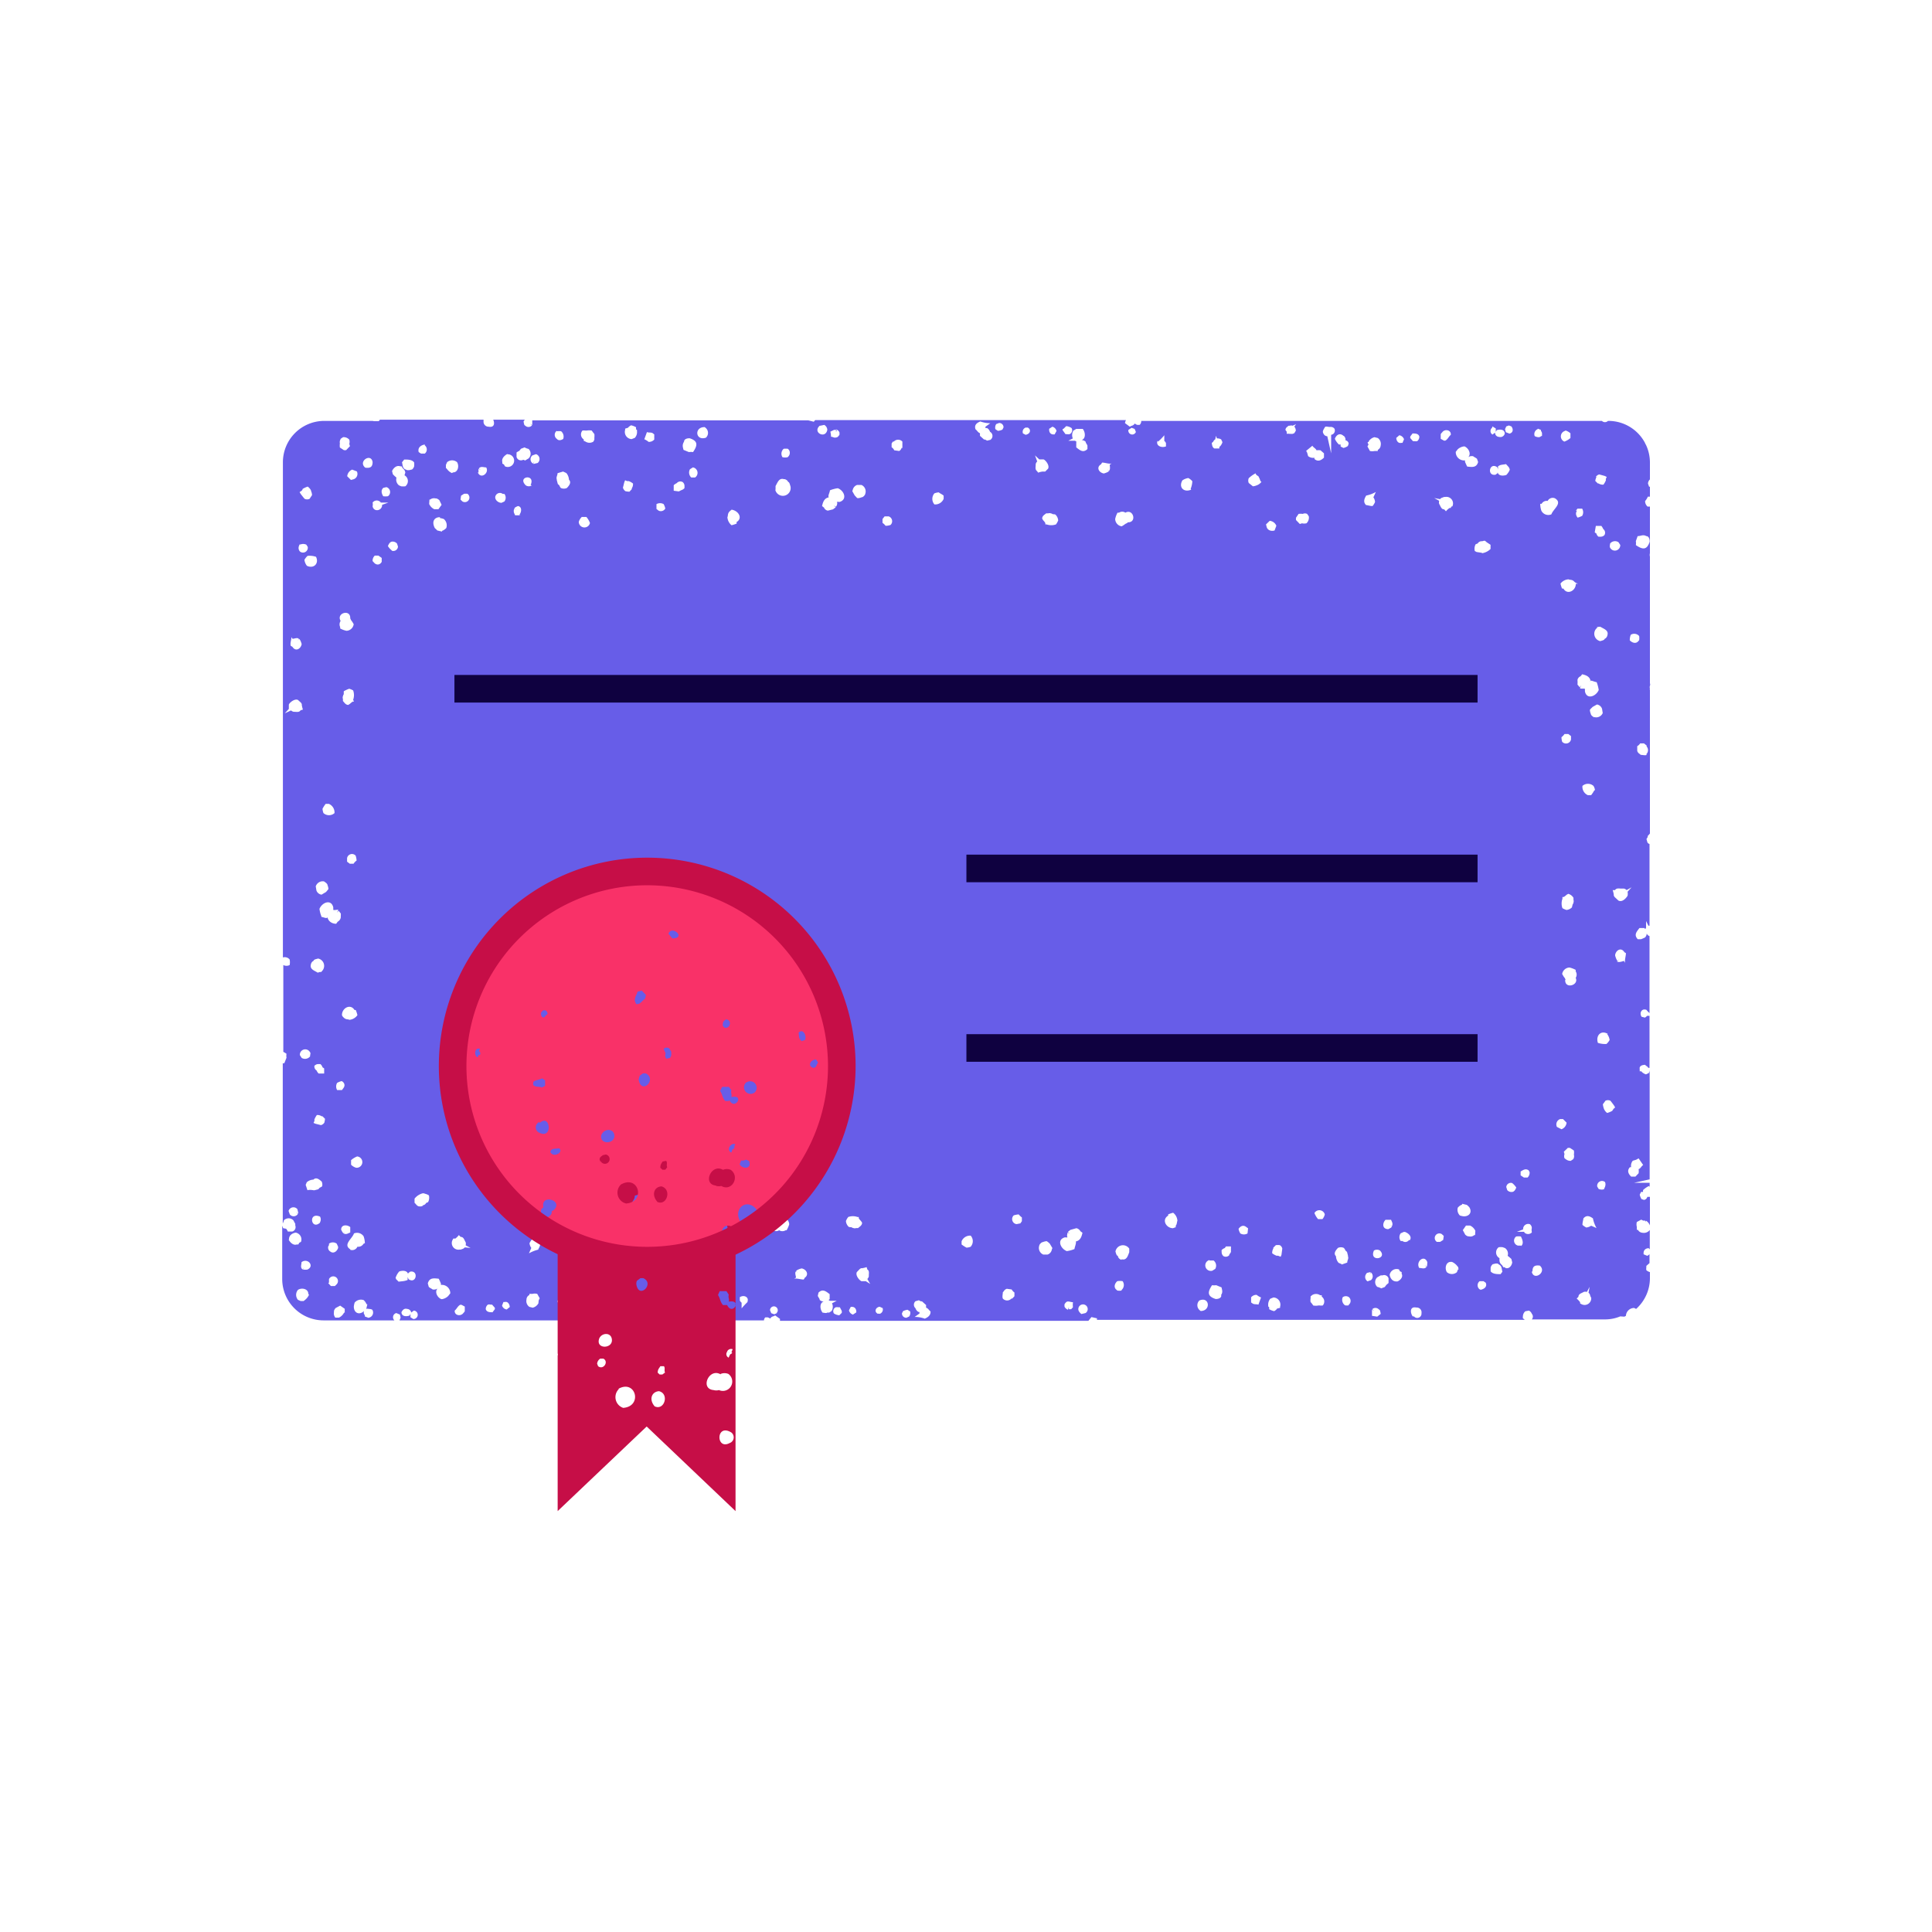 <?xml version="1.0" encoding="UTF-8"?> <svg xmlns="http://www.w3.org/2000/svg" viewBox="0 0 140 140"><defs><style>.cls-1{fill:#675de8;}.cls-2{fill:#c60e47;}.cls-3{fill:#f93168;}.cls-4{fill:none;stroke:#0f0140;stroke-miterlimit:10;stroke-width:2px;}</style></defs><g id="Layer_3" data-name="Layer 3"><path class="cls-1" d="M117.71,95.41h0l.11-.06a.6.6,0,0,1,.6-.57l.14.07a3,3,0,0,0,1-2.19v-.48a.6.6,0,0,1-.26-.14.71.71,0,0,1,0-.21l0-.1h0l.23-.2h0v-.65a.41.41,0,0,1-.17.12l-.26-.11,0-.09c0-.22.16-.35.37-.35l.08.08V89.05l0,.08a.54.54,0,0,1-.53.2.4.4,0,0,1-.33-.21l-.08,0,0-.22a.68.68,0,0,1,0-.35l.32-.17.14.07.09,0,.06,0,0,.09a0,0,0,0,0,0,0l.06-.08a.69.69,0,0,1,.28.34V86.73l-.19,0a.29.29,0,0,1-.24.22l-.18-.06a1.08,1.08,0,0,1-.13-.32l.1-.2.14,0,0-.13a1.69,1.69,0,0,1,.41-.29.18.18,0,0,1,.07.05v-.29h-1.13l1.13-.25v-8h0c0,.11,0,.21-.07.3l-.19.09c-.07,0-.3-.13-.34-.22l-.12,0,0-.1a1.15,1.15,0,0,1,0-.19c.08-.15.24-.17.4-.18l.05.07a.31.31,0,0,1,.17.15l.09,0V73.61h-.17a1,1,0,0,1-.16.13l-.24-.06c-.19-.26,0-.64.35-.5a1.39,1.39,0,0,0,.22.23V67.83a.29.29,0,0,1-.2-.19.46.46,0,0,1-.12.29,2.71,2.71,0,0,1-.3.13l-.23,0c-.31-.32-.07-.56.12-.81l.36,0,.06.08.06-.1v-.49l.17.34s0,0,.08,0V61.16a.27.27,0,0,1-.15-.11l-.07-.25.09-.15,0-.07.16-.18V50a.17.17,0,0,1,0-.12h0c-.06-.13.06-.24,0-.36h0V40.33a.48.48,0,0,1,0-.24V36.71h-.17a.53.53,0,0,1-.18-.4,1.22,1.22,0,0,0,.2-.32l.15,0v-.72l-.06,0-.08-.23a.44.44,0,0,1,.14-.3V33.5a3,3,0,0,0-.29-1.27h0a.61.61,0,0,1-.07-.14,3,3,0,0,0-2.61-1.59l-.07,0h0a.31.31,0,0,1-.44,0H82.7l0,0a.38.38,0,0,1-.12.29l-.17,0a.64.64,0,0,1-.18-.1.37.37,0,0,1-.25.17l-.11.06-.35-.26a.81.81,0,0,1,.07-.22H59.07l-.1.12-.4-.1v0h-20v0l0,0,0,.28,0,.06-.16-.09.14.11a.33.33,0,0,1-.46.05l-.09-.07a1.18,1.18,0,0,1-.06-.27l.09-.12H35.74c.12.27.08.59-.33.51h0a.36.36,0,0,1-.37-.4h0s0-.07,0-.11H27.53a.44.44,0,0,1-.09.11l-.26,0,0,0h-.05A.53.53,0,0,1,27,30.5h-3.5a3,3,0,0,0-3,3V69.38a.46.46,0,0,1,.49.15,1.08,1.08,0,0,1,0,.4.5.5,0,0,1-.46,0v6.29a2,2,0,0,1,.23.14,1,1,0,0,0,0,.29l-.16.4-.11,0V88.65a.54.54,0,0,0,.08-.22.48.48,0,0,1,.69,0l.14.26a.56.56,0,0,0,0,.12l0,0a.33.33,0,0,1-.22.43l-.33,0c0-.06-.09-.15-.11-.2L20.52,89l-.07-.18v3.86a3,3,0,0,0,3,3h5.13l0,0a.31.31,0,0,1,.14-.53l.26.11.05.22-.08.2-.06,0H55.36a.32.32,0,0,1,.1-.22l.17,0a.61.61,0,0,1,.18.09.35.35,0,0,1,.25-.17l.11-.06.35.25,0,.14H78.87l.22-.27.4.09,0,.11,0,0v0h31l-.14-.12c0-.16,0-.34.18-.5l.26-.05,0,0h0a.43.43,0,0,1,.21.23.31.31,0,0,1,0,.41h5.32a2.87,2.87,0,0,0,1.09-.22ZM49.57,32c0-.2.26-.25.41-.24.62.2.57.52.24,1a1,1,0,0,0-.3,0l-.39-.16C49.5,32.44,49.4,32.27,49.57,32Zm-2.69-.69c.14.06.31,0,.43.09l.1.08,0,.37a.51.51,0,0,1-.41.17,1.23,1.23,0,0,0-.31-.19ZM45.5,31a.71.71,0,0,1,.23-.18,1.22,1.22,0,0,1,.36.14v.15l.07.05v.09l-.18,0h.18a.61.61,0,0,1-.16.48l-.23.09a.52.52,0,0,1-.47-.67l0-.09Zm-3.3.2a.83.83,0,0,1,.22,0h.09l0,0a1.14,1.14,0,0,1,.37,0,2.35,2.35,0,0,0,.19.25,1.2,1.2,0,0,1,0,.27l0,0v.14L43,32V32a.52.52,0,0,1-.57,0s-.1-.05-.13-.05l0-.11A.42.42,0,0,1,42.2,31.21Zm-.05,6.26.12,0,.22,0a1.35,1.35,0,0,1,.26.44.41.41,0,0,1-.81-.08A.77.77,0,0,1,42.15,37.47Zm-1.3-3.27h0l.19.09a.83.83,0,0,1,.19.48h0c.2.21,0,.44-.15.6a.52.52,0,0,1-.44,0,.59.59,0,0,1-.11-.19s-.09-.08-.11-.1l-.07-.27h0a.06.06,0,0,1,0-.06c-.07-.15.06-.31.05-.45l.4-.12ZM38.58,33l.26-.09a.37.37,0,0,1,.12.64l-.26.06-.06,0,.08-.17-.1.15A.36.36,0,0,1,38.58,33Zm-1.81-.08a.46.46,0,1,1-.18.87l-.07-.13-.12-.07,0-.11C36.33,33.2,36.58,33,36.77,32.89Zm-3.36,3,.22-.14a1.93,1.93,0,0,1,.24,0,.33.33,0,1,1-.37.55l-.13-.13Zm-1.53,1.62a1.43,1.43,0,0,1,.28.07.6.6,0,0,1,.18.65.78.78,0,0,1-.31.21l0,.05-.34-.08v0s-.15-.15-.18-.17v0C31.25,37.77,31.5,37.47,31.88,37.48Zm-.76-1.34.05,0a.46.46,0,0,1,.4-.08l.06,0a.57.57,0,0,1,.21.13h0l.16.33-.23.32-.3,0v0h0a.76.76,0,0,1-.37-.38Zm-.34-3.93,0,0h0a.38.38,0,0,1,0,.6l-.27,0-.17-.11C30.26,32.47,30.45,32.27,30.78,32.21ZM29.29,33.3c.26,0,.57,0,.72.21a1.31,1.31,0,0,1,0,.28l0,0a.46.46,0,0,1-.15.23l-.21.05h0l-.14,0L29.34,34h0c-.18-.11-.16-.32-.21-.5Zm-.33.49.14,0,.09.15a.46.46,0,0,1,.18.3,1.52,1.52,0,0,1-.06.2.48.48,0,0,1,.06.8,1.53,1.53,0,0,1-.3,0l0,0-.16-.07a.53.53,0,0,1-.18-.56,3.08,3.08,0,0,1-.26-.24l-.06-.23C28.46,34,28.69,33.68,29,33.79Zm-1.18,1.56L28,35.3a.37.37,0,0,1,.11.66,1.27,1.27,0,0,1-.34,0h0C27.64,35.75,27.59,35.51,27.78,35.35ZM27,33.48c0,.39-.2.45-.53.41C25.91,33.44,26.89,32.8,27,33.48ZM25.81,84.62a.85.85,0,0,1-.37-.22l0-.11,0-.22a1.48,1.48,0,0,1,.44-.27A.41.41,0,0,1,25.81,84.62ZM25.32,73.9c-.12-.06-.24,0-.4-.15s-.12-.17-.14-.2c0-.51.62-.84.91-.36l.09,0a2.29,2.29,0,0,1,.12.37A.79.79,0,0,1,25.32,73.9Zm-.43,4.94-.11.15-.35,0a.51.51,0,0,1,0-.52,1.2,1.2,0,0,1,.33-.13C24.92,78.42,25.05,78.62,24.89,78.84Zm.76-28-.09,0v0a1.56,1.56,0,0,0-.2.16l0,0-.12.08h0c-.2,0-.28-.17-.39-.28l0-.15a.28.28,0,0,1,0-.2h0a.35.35,0,0,1,.06-.14s0-.19,0-.21.26-.15.4-.19a1.39,1.39,0,0,1,.28.12,1,1,0,0,1,0,.68ZM25.77,62a1.35,1.35,0,0,1,.07.36.81.81,0,0,0-.22.23l-.27,0-.2-.15,0-.25,0,0A.36.36,0,0,1,25.77,62Zm.09-27.84h0a.41.41,0,0,1-.24.57l-.19.05-.27-.27a.58.58,0,0,1,.36-.48Zm-1.18-2.36h0l.18-.12a.54.54,0,0,1,.45.18.53.53,0,0,1,0,.31l.05.16-.28.29-.1,0-.06,0-.29-.19a1,1,0,0,1,0-.3A.4.4,0,0,1,24.68,31.83Zm0,13.19c-.33-.57.73-.88.7-.18l.06.13a1.56,1.56,0,0,1,.12.17h0l.07.12a.55.55,0,0,1-.52.48l0,0a1.6,1.6,0,0,1-.46-.17v-.1A.45.45,0,0,1,24.68,45ZM23.6,58.25l.23,0a.68.68,0,0,1,.41.67.6.6,0,0,1-.8,0,1.08,1.08,0,0,1-.07-.31A2.09,2.09,0,0,1,23.6,58.25Zm-.12,5.62h0c.07.05.25.16.25.26h0a1,1,0,0,1,.07.29,2.13,2.13,0,0,1-.18.22l-.32.19,0,0a.46.46,0,0,1-.37-.3h0l-.05-.3A.53.53,0,0,1,23.48,63.87ZM22.24,41a.89.89,0,0,1-.18-.43,1.05,1.05,0,0,1,.23-.29,1.42,1.42,0,0,1,.61.07C23.13,40.81,22.76,41.24,22.24,41Zm.23,35.55a.47.47,0,0,1-.61.11l-.13-.2a.39.39,0,0,1,.74-.2C22.52,76.28,22.48,76.42,22.47,76.5Zm-.6-41s.06-.07.06-.12a1.76,1.76,0,0,1,.37-.17h0c.09.07.24.22.24.32h0a.78.78,0,0,1,.07.3l-.18.27a.43.43,0,0,1-.35,0h0c-.06-.05-.22-.27-.28-.34l0,0-.09-.15Zm-.13,3.92a.53.53,0,0,1,.46,0l.1.16a.35.35,0,0,1-.57.33h0C21.58,39.77,21.63,39.59,21.74,39.41Zm-.63,6.69.09.13c.12,0,.35-.11.45,0l-.1.15.11-.14c.08,0,.18.28.2.38l0,0h0c-.07.35-.44.56-.67.19l-.12-.07C21,46.57,21.15,46.32,21.11,46.1Zm-.47,5.53.29-.32c0-.09,0-.2,0-.3s.39-.47.66-.35h0l.22.2,0,0,.06.1,0,.07a2,2,0,0,0,.08.33l-.17.05c-.11.18-.33.1-.49.11l0,0a.38.38,0,0,1-.2-.1ZM21,88l-.09-.25a.37.37,0,0,1,.64-.13l.06.26,0,.06-.17-.08.15.1A.36.36,0,0,1,21,88Zm-.06,1.81c0-.29.22-.44.48-.49a.5.5,0,0,1,.39.67l-.13.07-.06.12-.12,0C21.24,90.27,21,90,20.92,89.83ZM22.1,94.2l-.1.08a1.48,1.48,0,0,0-.21,0l-.2-.09a.56.56,0,0,1,0-.72c.27-.18.75-.08.75.28l.05.08A1,1,0,0,1,22.1,94.2ZM22.27,92A1.22,1.22,0,0,1,22,92l-.05,0,.1-.15-.12.14c-.19-.14-.08-.35-.08-.53C22.31,91.12,22.82,91.76,22.27,92Zm.92-3.4c-.65.58-.88-.81,0-.44A.42.42,0,0,1,23.19,88.57Zm.16-2.64a.93.93,0,0,1-.19.11s-.08.1-.1.11l-.27.07h0s-.05,0-.06,0-.31-.06-.45,0l-.13-.39,0,0v0l.08-.19a.77.77,0,0,1,.48-.19h0c.21-.21.44,0,.6.14A.52.52,0,0,1,23.35,85.93Zm.16-4.62a.43.43,0,0,1-.25.19l0,0-.4-.1v0l-.14-.06.06-.13a.2.2,0,0,0,0-.11,1.52,1.52,0,0,1,.18-.33.54.54,0,0,1,.35.09h.06l.18.18A.94.94,0,0,1,23.51,81.31Zm-.72-4.11c.15-.15.27-.12.43-.12a.49.49,0,0,1,.15.23l.12.08,0,.37-.09,0,0,0-.31,0a.62.62,0,0,1-.15-.22A.34.34,0,0,1,22.79,77.2Zm.51-6.8s-.21,0-.26.06c-.26-.16-.61-.25-.51-.61l0,0a.36.36,0,0,1,.2-.26c0-.1.23-.13.32-.16A.54.54,0,0,1,23.3,70.4Zm0-4a2.28,2.28,0,0,1-.15-.57c.19-.47.85-.73,1-.11,0,.06,0,.11,0,.17s.26,0,.35,0l0,.06-.09.15.13-.13s.13.16.15.19,0,.25,0,.32a.45.45,0,0,1-.22.28l-.11.15,0,0h0c-.26,0-.56-.14-.63-.47C23.68,66.6,23.44,66.45,23.27,66.44Zm.54,23.82v-.13a.47.47,0,0,1,.56,0l.1.22s0,.07,0,.09l0,0c-.07.24-.33.44-.55.27h0A.33.33,0,0,1,23.81,90.26Zm0,2.69s0-.19,0-.25a.34.34,0,1,1,.56.37l-.13.13-.29,0C23.87,93.09,23.83,93,23.78,93Zm1.1,2.16a.78.78,0,0,1-.38.38l-.26,0,0,0a.47.47,0,0,1-.1-.39V95a.45.45,0,0,1,.13-.22v0l.32-.17.33.23,0,.3,0,0Zm0-5.73.08-.16-.09.16c-.1,0-.16-.18-.21-.26,0-.39.44-.37.66-.19l0,.39-.16.07h0A.36.36,0,0,1,24.89,89.38Zm.46,1.17c-.58-.34.12-.77.25-1.16a.57.57,0,0,1,.7.21h0a1.63,1.63,0,0,1,.09.49l-.1.05a.43.43,0,0,1-.44.21A.41.41,0,0,1,25.35,90.55Zm1.27,4.94-.23-.08,0-.08a.76.76,0,0,1-.08-.16l0-.16-.06.07h0c-.36.24-.67,0-.66-.4a1.57,1.57,0,0,1,.06-.28.6.6,0,0,1,.65-.18.75.75,0,0,1,.21.3l.06,0-.08.34h0s0,0,0,0a.28.28,0,0,1,.18,0s.22,0,.27.08A.38.38,0,0,1,26.62,95.49ZM27,36.68h0a.57.57,0,0,0,0-.26l0,0v0a.37.37,0,0,1,.6,0l.54,0-.45.16a.37.37,0,0,1-.49.37A.33.33,0,0,1,27,36.68Zm.22,4.16h0l-.05,0L27,40.66a.51.51,0,0,1,.16-.4l.26,0,.24.17,0,.28C27.6,40.84,27.41,41,27.18,40.84Zm1.19-.94a1.17,1.17,0,0,1-.3-.33c.05-.12.13-.29.28-.32a.42.42,0,0,1,.38.14l.07.22A.34.34,0,0,1,28.37,39.9Zm.5,53-.21-.21s-.06-.15,0-.18h.18l-.17,0c0-.08.15-.31.23-.38.26-.08.6-.07.64.24a.23.23,0,0,1,0-.11l.14-.11c.63-.12.46.92-.11.55a.7.7,0,0,1-.07-.22.3.3,0,0,1,0,.14v.13C29.28,92.86,29.07,92.84,28.87,92.88Zm1.07,2.7-.24-.15a1.92,1.92,0,0,0,0-.24l-.06.12c-.24.08-.57.08-.59-.24.08-.16.2-.3.41-.24a.32.32,0,0,1,.3.26l0,0,.19-.14A.29.29,0,0,1,29.94,95.58Zm.68-8.24a.36.36,0,0,1-.26.06c-.18,0-.24-.16-.36-.26l0-.3a1.09,1.09,0,0,1,.6-.39l0,0,.06,0h0v0l.25.08v0l.13.07h0a.68.68,0,0,1-.06.49l-.14.06A.31.31,0,0,1,30.62,87.34Zm1.82,6.55a.82.82,0,0,1-.44.23l-.06,0h0c-.3-.12-.5-.54-.27-.77a.51.51,0,0,1-.36.07c-.08-.07-.19-.1-.28-.19L31,93c.12-.44.46-.37.79-.34.06.1.11.24.16.34l0,.11a.61.61,0,0,1,.68.61ZM32.4,34l-.09-.1a1.49,1.49,0,0,0,0-.21l.09-.2a.56.56,0,0,1,.72,0c.17.27.07.75-.29.74l-.08.05A.85.85,0,0,1,32.4,34Zm1.28,61a.25.25,0,0,1-.09.13c-.18.28-.67.21-.64-.16.15-.12.22-.33.4-.42l.09,0h0l.24.13v.12l0,0Zm0-4.61c-.11.13-.2.11-.28.16h-.1a.48.48,0,0,1-.51-.69h0l.06-.11H33a1.48,1.48,0,0,0,.25-.25l.13.13c.23,0,.26.23.36.38v0a.37.37,0,0,1,0,.23l.36.19Zm1-56.14a1.31,1.31,0,0,1,0-.28l0,0,.16.1-.14-.12c.14-.19.34-.08.53-.08C35.48,34.27,34.83,34.77,34.62,34.22Zm1.17,60.63-.16.21c-.19,0-.42,0-.49-.22a.41.41,0,0,1,.15-.33.37.37,0,0,1,.21,0l.1,0,.2.23,0,.07Zm.37-58.46,0,0c-.24-.07-.44-.33-.27-.56v0a.34.34,0,0,1,.48-.07h.12a.45.45,0,0,1,0,.55l-.22.1Zm.5,58.47a.41.41,0,0,1-.34-.28l.1-.26h.1c.21-.06.35.15.36.36Zm1-57.55h-.39l-.07-.15h0a.39.39,0,0,1,0-.31l.17.08-.16-.09c0-.1.18-.16.26-.2C37.83,36.71,37.81,37.09,37.63,37.31Zm.14-4a.33.33,0,0,1-.43-.23l0-.32a1.06,1.06,0,0,1,.2-.12l.12-.15.26-.1a1.15,1.15,0,0,0,.29.11.47.47,0,0,1,0,.69l-.25.15a.43.43,0,0,0-.13-.05Zm.68,1.83a.39.39,0,0,1-.44,0C37.44,34.52,38.83,34.3,38.45,35.15Zm.48,59.19,0,.07-.09,0h0l.09,0a.63.63,0,0,1-.42.33l-.24-.06a.51.51,0,0,1-.21-.52.38.38,0,0,1,.21-.34l0-.08.22,0a.68.68,0,0,1,.35,0l.18.32s-.07.13-.07.14Zm0-3.81a2.67,2.67,0,0,0-.69.27l.17-.39a.73.73,0,0,1-.13-.34,1.12,1.12,0,0,1,.19-.29c.18,0,.31,0,.47.07C39.24,90.07,39.13,90.31,39,90.53Zm1.37-59.3a.82.82,0,0,1,.27,0,.5.5,0,0,1,.15.56c-.14.09-.34.14-.45,0A.36.36,0,0,1,40.33,31.23Zm.36,63.61h0a.42.42,0,0,1-.13-.32.29.29,0,0,1-.22-.24l.06-.18a.82.82,0,0,1,.31-.13l.2.09a.27.27,0,0,1,0,.15l.13,0a1.45,1.45,0,0,1,.3.4C41.23,94.89,41,95.09,40.69,94.84Zm1.43.64c-.11,0-.24,0-.35,0s-.24,0-.32-.11a.31.31,0,0,1,.16-.43V93.56l.29,1.24,0,0c.1,0,.22.06.26.16a.26.26,0,0,1,.07.18h0l0,0A3.49,3.49,0,0,1,42.12,95.48Zm.81-1.34c-.07-.13-.24-.19-.29-.33l0,0h0a1,1,0,0,1-.29,0l-.25-.22v-.32c.19-.2.43-.32.68-.1l0,.09h0a.54.54,0,0,1,.46.12l.08.24h0l.08.14Zm1.14-5.26-.19.29a.92.92,0,0,1-.3,0,.4.4,0,0,1-.32,0l-.13-.18a.57.57,0,0,1,.19-.45.54.54,0,0,1,.31,0l.16,0,.29.28,0,.1Zm.81,6.35h0v0c0,.15-.13.23-.22.31l-.09,0a.25.25,0,0,1-.19,0h0l-.26.1.13-.17c-.09-.07-.09-.19-.11-.29l.11-.18a.53.53,0,0,1,.25,0,.34.34,0,0,1,.17,0l.16,0h0v.14l.09.13,0,0Zm.39-59.65a.48.48,0,0,1-.19-.26l0,0,.1-.4h0l.06-.14.13.06a.5.5,0,0,0,.12,0,1,1,0,0,1,.32.18.56.56,0,0,1-.09.35v.06l-.17.18A1.41,1.41,0,0,1,45.27,35.58Zm.7,53a.58.58,0,0,1-.48-.36l.13-.34h0c.22-.07.48,0,.57.23l.05.2Zm1.55,3.09c-.06.06-.28.22-.35.28l0,0-.14.09-.07-.14c-.05,0-.08-.06-.13-.06a1.61,1.61,0,0,1-.16-.38h0c.07-.09.22-.24.32-.24v0a.78.78,0,0,1,.3-.07l.26.18a.43.43,0,0,1,0,.35ZM47.72,37l-.15-.12,0-.35a.53.53,0,0,1,.52,0,1.12,1.12,0,0,1,.12.32A.37.37,0,0,1,47.72,37Zm1.47-1.39-.37-.05,0-.09,0,0,0-.31a.78.78,0,0,1,.22-.15.34.34,0,0,1,.44-.07c.15.15.12.27.12.43a.49.49,0,0,1-.23.15Zm.94,58.75a.33.33,0,0,1-.15.16l0,.26-.06-.19a.46.46,0,0,1-.31-.07l-.09-.19c0-.08.12-.31.21-.35l0-.11.1,0,.19,0c.16.08.18.24.19.4Zm.25-59.76c-.07,0-.21,0-.29,0A.49.49,0,0,1,50,34l.21-.13A.4.4,0,0,1,50.38,34.59Zm.79-2.89c-.78.28-.89-.78-.1-.76l.09.08A.47.47,0,0,1,51.17,31.7Zm1.21,59.84a.93.93,0,0,1-.43.18.92.92,0,0,1-.29-.23,1.42,1.42,0,0,1,.07-.61C52.24,90.65,52.67,91,52.38,91.54Zm1-53.7,0,.09a2.29,2.29,0,0,1-.37.12.83.83,0,0,1-.3-.58c.06-.12,0-.25.15-.41S53,37,53,36.93C53.52,37,53.85,37.56,53.36,37.84Zm.8,56.49a5,5,0,0,0-.44.47v-.41h0a.53.53,0,0,1-.13-.16l0-.24C53.91,93.8,54.3,94,54.16,94.33Zm2.12.81-.19.09-.22-.08h0l-.09-.21A.28.28,0,1,1,56.28,95.14Zm.74-6h-.11a.45.45,0,0,1-.47,0c-.57.33-.88-.73-.17-.7l.13-.06.17-.12h0l.12-.07a.55.55,0,0,1,.48.52v0A1.93,1.93,0,0,1,57,89.15Zm-.84-53.66s0-.21,0-.27c.15-.26.25-.6.6-.5l.05,0a.38.38,0,0,1,.27.21c.09,0,.13.23.16.31A.55.55,0,0,1,56.18,35.49Zm.89-2.36a.87.87,0,0,1-.39,0,.47.47,0,0,1,.09-.61,1.45,1.45,0,0,1,.3,0l.08.08A.39.39,0,0,1,57.07,33.13Zm1.22,59.48-.07.11c-.22,0-.47-.1-.69-.06h0l.13-.08c0-.12-.11-.35,0-.45l.15.1-.14-.11c0-.08.28-.18.38-.2l.05,0h0C58.45,92,58.65,92.38,58.29,92.61Zm19.5-61.42h0l.18-.11s.11,0,.14,0,.25,0,.33,0c.2.25.23.7-.08.81a.46.46,0,0,1,.29.12c0,.1.11.19.13.29l0,.24c-.32.31-.56.07-.81-.12,0-.11,0-.25,0-.36L78,32l-.1-.06h-.49l.33-.17A.63.63,0,0,1,77.79,31.19Zm-.73-.13.18-.18a.8.8,0,0,1,.39.14.31.31,0,0,1-.14.44.53.53,0,0,1-.19,0h-.11L77,31.17l0-.07Zm-.82-.14a.43.43,0,0,1,.3.31l-.14.25h-.09c-.23,0-.33-.2-.3-.41ZM61.79,35.51a.49.49,0,0,1,.32-.37h0l.31,0a.51.51,0,0,1,.28.64h0c0,.08-.16.26-.25.25h0a.88.88,0,0,1-.29.07c-.07,0-.16-.15-.22-.19l-.18-.32Zm-1.35-4.36.08,0h.11v0h0s0,.11-.05.13h0l0-.17a.41.41,0,0,1,.25.22,1.08,1.08,0,0,1,0,.18c-.07.09-.13.19-.25.19h0c-.13.05-.24-.06-.36-.05a1.57,1.57,0,0,0-.05-.37Zm-1-.3.29-.06a.44.44,0,0,1,.22.35C59.83,31.84,58.85,31.34,59.4,30.85ZM60.26,95h0l-.18.12a.33.33,0,0,0-.14,0c-.08.06-.24,0-.33,0-.2-.24-.24-.7.08-.81a.42.42,0,0,1-.29-.11c0-.1-.11-.2-.14-.3l.05-.23c.31-.31.56-.08.81.11,0,.11,0,.25,0,.36l-.08.06.09.06h.5l-.34.18A.59.59,0,0,1,60.26,95Zm.74.13-.18.18a.86.86,0,0,1-.39-.13.31.31,0,0,1,.13-.45.65.65,0,0,1,.2,0h.1L61,95l0,.08Zm-.19-58.76a.88.88,0,0,0-.17,0c.07.1,0,.26-.06.35l0,0-.16-.09.14.13s-.17.13-.2.15L60,37c-.11,0-.26-.11-.28-.21l-.15-.12,0,0h0c.06-.27.15-.57.49-.63-.09-.1.07-.34.08-.51a2.28,2.28,0,0,1,.57-.15C61.18,35.55,61.43,36.22,60.81,36.38Zm.65,51.82a1,1,0,0,1,.68,0l.09,0,0,.09h0a1,1,0,0,0,.16.2l0,0,.08.12h0v0c0,.2-.17.28-.29.39l-.14,0a.28.28,0,0,1-.2,0,.35.35,0,0,1-.14-.06s-.2,0-.22-.05a.62.62,0,0,1-.18-.4A1,1,0,0,1,61.46,88.2Zm.35,7.07a.41.41,0,0,1-.29-.31l.13-.25h.09c.23,0,.33.2.31.4Zm.93-2.42c-.09,0-.2,0-.3,0s-.48-.39-.35-.66h0l.21-.22,0,0,.09-.06.08,0a2,2,0,0,0,.33-.08l.05.17c.18.11.09.33.11.49l0,0a.39.39,0,0,1-.11.2l.21.36Zm1,2.36a.28.28,0,0,0-.13,0l0,0c-.26-.12-.2-.45.13-.51l.22.1A.33.33,0,0,1,63.73,95.21Zm.79-57.16a1,1,0,0,1-.36.06.88.88,0,0,0-.22-.21l0-.28.15-.19.24,0,.06,0A.37.37,0,0,1,64.52,38.05Zm.62-5.36,0,0-.35-.05a.51.51,0,0,0-.19-.22l0-.27L64.7,32l.07,0a.42.42,0,0,1,.62,0c0,.14,0,.32,0,.46l-.06,0A.36.36,0,0,1,65.14,32.69Zm.73,62.72-.2.09c-.18,0-.32-.13-.32-.32l.08-.16a1.07,1.07,0,0,1,.32-.1l.19.12A.43.43,0,0,1,65.87,95.41Zm1.12.15a2.09,2.09,0,0,0-.72-.12l.35-.25a.41.41,0,0,1,0-.11h-.07l0,0h0a.46.46,0,0,1-.22-.27.34.34,0,0,1,0-.51l.25-.07a.55.55,0,0,0,.15.08l.07,0,.3.27a1.29,1.29,0,0,0,0,.19c.17.06.2.19.32.27C67.45,95.31,67.24,95.46,67,95.56Zm.71-59a.61.61,0,0,1,0-.8,1.07,1.07,0,0,1,.32-.07c.08.08.24.13.35.24l0,.23A.66.66,0,0,1,67.7,36.55Zm2.64,53.79a1.08,1.08,0,0,1-.31.07,2.64,2.64,0,0,1-.36-.23l0-.23a.66.66,0,0,1,.66-.41A.6.6,0,0,1,70.34,90.34Zm1.43-58.47-.25.06-.15-.08-.07,0-.3-.27a1.29,1.29,0,0,0,0-.19c-.16-.06-.2-.2-.32-.28-.11-.32.1-.47.35-.57a2.14,2.14,0,0,0,.72.13l-.35.25v.1h.06l0,0h.06a.48.48,0,0,1,.21.27A.34.34,0,0,1,71.77,31.87Zm.35-.77a.46.46,0,0,1,.06-.37l.21-.08c.18,0,.32.13.32.32l-.08.16a.86.86,0,0,1-.33.09Zm1.22,63-.06,0a.42.42,0,0,1-.62,0c-.06-.14,0-.32,0-.46l.06-.06a.39.39,0,0,1,.23-.19v0l.35.05a.7.7,0,0,0,.2.22l0,.27Zm.59-5.45-.25.05-.06,0a.37.37,0,0,1-.17-.63,1.53,1.53,0,0,1,.36-.07,1.2,1.2,0,0,0,.23.22l0,.27Zm.41-57.13-.22-.11a.32.32,0,0,1,.21-.43h0a.29.29,0,0,0,.13,0l0,0C74.74,31.12,74.67,31.44,74.34,31.5Zm.8,2.62c-.17-.12-.09-.33-.1-.5l0,0a.35.35,0,0,1,.11-.2L75,33l.31.29c.09,0,.2,0,.3,0s.47.4.34.67h0l-.21.21,0,0-.1,0-.08,0a1.32,1.32,0,0,0-.33.08Zm1.07,56.4a.46.46,0,0,1-.31.37h0l-.31,0a.52.52,0,0,1-.29-.65h0c0-.08.16-.25.25-.25h0a.88.88,0,0,1,.29-.07,1.32,1.32,0,0,1,.22.18l.19.32ZM76.52,38a1,1,0,0,1-.68,0l-.09,0,0-.09,0,0a.83.83,0,0,0-.16-.21l0,0-.07-.12h0v0c0-.2.17-.28.29-.38l.14,0a.34.34,0,0,1,.2,0,.35.35,0,0,1,.14.06s.19,0,.21.05a.64.64,0,0,1,.18.4A1.19,1.19,0,0,1,76.52,38Zm1.1,56.87-.08,0,0,0-.09,0v0h0a.58.58,0,0,0,0-.14h0l-.06.18a.47.47,0,0,1-.25-.22,1.08,1.08,0,0,1,0-.18c.06-.09.13-.2.25-.2h0c.13,0,.24.06.36.05a1.57,1.57,0,0,0,0,.37Zm.24-4.36a2.11,2.11,0,0,1-.56.15c-.47-.19-.73-.85-.12-1a.37.37,0,0,0,.18,0c-.08-.09,0-.26,0-.35l0,0,.16.09-.14-.13s.16-.13.19-.15L78,89a.44.44,0,0,1,.29.22l.15.11,0,0h0c-.06.26-.14.56-.48.63C78,90.1,77.88,90.34,77.86,90.51Zm.8,4.64-.3.07c-.11-.09-.23-.23-.22-.35A.34.34,0,1,1,78.66,95.15Zm1.71-61L80.22,34l.14.12c0,.07-.28.17-.38.19l0,0h0c-.36-.07-.56-.45-.19-.67l.07-.12c.22,0,.47.11.69.07l-.13.08C80.41,33.77,80.48,34,80.37,34.11Zm.9,59.37a1,1,0,0,1-.3,0l-.08-.07c-.2-.17-.12-.44.07-.61a1,1,0,0,1,.39,0A.48.48,0,0,1,81.27,93.48Zm0-2.23,0,0A.35.35,0,0,1,81,91c-.1,0-.14-.22-.17-.31a.55.55,0,0,1,1-.21s0,.21,0,.26C81.73,91,81.64,91.35,81.28,91.25Zm.43-53.4h0l-.13.06-.17.12h0l-.12.07a.55.55,0,0,1-.47-.53l0,0a1.6,1.6,0,0,1,.17-.46l.11,0a.41.41,0,0,1,.46,0C82.12,36.83,82.42,37.88,81.71,37.85Zm.07-6.74L82,31l.22.08h0l.09.22A.28.28,0,1,1,81.78,31.11Zm13.33,1.15c.07.13.24.19.3.33l0,0a1.41,1.41,0,0,1,.29,0l.25.22v.31c-.2.2-.44.32-.69.1l0-.09h0a.57.57,0,0,1-.46-.12l-.07-.25h0l-.07-.13ZM87.92,32a.31.31,0,0,1,.14-.16l.06-.26.06.19a.53.53,0,0,1,.31.07l.09.19c0,.08-.13.31-.22.35l0,.12-.1,0H88c-.15-.08-.17-.24-.19-.4Zm-4,0a3.93,3.93,0,0,0,.45-.46v.41a.4.4,0,0,1,.12.16l0,.24C84.13,32.48,83.74,32.28,83.88,31.94Zm1.3,56.92S85,89,85,89c-.5,0-.84-.62-.35-.91l0-.09a2.17,2.17,0,0,1,.36-.12.79.79,0,0,1,.31.58C85.27,88.58,85.3,88.7,85.18,88.86Zm1.1-53.44c-.51.23-.94-.15-.64-.67a1,1,0,0,1,.43-.17,1.05,1.05,0,0,1,.29.23A1.61,1.61,0,0,1,86.28,35.42ZM87,95l-.09-.08a.47.47,0,0,1,0-.68C87.65,93.92,87.77,95,87,95Zm.65-3.66c.07,0,.22,0,.29,0a.47.47,0,0,1,.12.61l-.21.13A.39.39,0,0,1,87.63,91.31Zm.85,2.54c0,.2-.26.26-.41.25-.63-.2-.58-.52-.26-1a1,1,0,0,0,.3,0l.39.16C88.54,93.45,88.64,93.62,88.48,93.85Zm.59-2.94a.34.34,0,0,1-.44.08c-.15-.15-.12-.27-.13-.43a.54.54,0,0,1,.23-.15l.09-.12.36,0,0,.09,0,0,0,.31A.62.62,0,0,1,89.07,90.91Zm1.31-1.56a.51.51,0,0,1-.52,0,1,1,0,0,1-.13-.33c.12-.18.32-.31.54-.15l.15.11Zm.79,5.16c-.14-.05-.31,0-.43-.09l-.1-.07,0-.37a.49.49,0,0,1,.4-.18,1.29,1.29,0,0,0,.32.19Zm.22-59.63a.67.67,0,0,1-.32.25h0a1,1,0,0,1-.3.08L90.49,35a.43.43,0,0,1,0-.35v0a2.33,2.33,0,0,1,.35-.27l0,0,.14-.08.07.13c.05,0,.07.06.13.07a1.73,1.73,0,0,1,.16.37ZM91.74,38l.27-.26a.58.58,0,0,1,.48.36l-.13.34h0c-.23.07-.49,0-.57-.24Zm.81,56.82a.59.59,0,0,1-.22.19,1.22,1.22,0,0,1-.36-.14l0-.14-.07-.06V94.6l.18,0-.18,0a.66.66,0,0,1,.15-.49l.23-.09a.52.52,0,0,1,.48.67l0,.08Zm.31-3.89h0l-.06.14L92.63,91a.2.2,0,0,0-.11,0,1.32,1.32,0,0,1-.33-.18.62.62,0,0,1,.08-.35v-.06l.18-.18a.93.93,0,0,1,.29,0,.37.37,0,0,1,.18.25l0,0Zm.72-59.5a.31.31,0,0,1-.17,0l-.17,0h0l0-.15-.09-.12,0,0h0v0c0-.16.13-.23.23-.31l.09,0a.25.25,0,0,1,.19,0s0,0,0,0l.26-.11-.13.17a.48.48,0,0,1,.11.3l-.11.18S93.62,31.47,93.58,31.44Zm1.08,6.49a.63.63,0,0,1-.31,0l-.16.05-.28-.29,0-.1,0-.06.19-.28a.92.92,0,0,1,.3,0,.37.37,0,0,1,.32,0h0l.12.17A.56.56,0,0,1,94.66,37.93ZM95.85,94.6a.81.81,0,0,1-.22,0h-.09v0a1,1,0,0,1-.38,0,1.64,1.64,0,0,0-.19-.25.82.82,0,0,1,0-.27l0,0v-.14l.11-.09v0a.52.52,0,0,1,.57,0,.21.21,0,0,0,.13,0l0,.11A.43.43,0,0,1,95.85,94.6Zm0-6.26-.11,0-.23,0a1.46,1.46,0,0,1-.26-.44A.41.41,0,0,1,96,88,.82.82,0,0,1,95.83,88.34Zm.61-56.83v1.34l-.28-1.24,0,0c-.1,0-.21-.06-.26-.16a.3.3,0,0,1-.06-.18h0l0,0c0-.08.12-.27.16-.33s.24,0,.35,0a.35.35,0,0,1,.32.11A.31.31,0,0,1,96.44,31.51Zm.92.08h0a.37.37,0,0,1,.12.32.27.27,0,0,1,.23.24l-.06.17a.89.89,0,0,1-.32.14l-.2-.1a.66.66,0,0,1,0-.15l-.13,0a1.33,1.33,0,0,1-.29-.41C96.82,31.53,97.08,31.33,97.36,31.59Zm-.19,60h0L97,91.51a.77.77,0,0,1-.19-.48h0c-.21-.21,0-.44.14-.6a.5.5,0,0,1,.43,0,.67.67,0,0,1,.12.19s.09.08.11.1l.07.27h0v.06c.07.15-.07.31-.05.44l-.4.14Zm.55,3a.82.82,0,0,1-.27,0A.48.48,0,0,1,97.3,94a.38.38,0,0,1,.45,0A.36.36,0,0,1,97.72,94.56Zm21-10.65.33.48c-.13.08-.18.25-.33.3l0,0h0a1,1,0,0,1,0,.3l-.23.24h-.31c-.2-.19-.32-.43-.09-.68l.09,0h0a.56.56,0,0,1,.12-.47l.24-.07h0Zm.61-29.24c-.14.06-.33,0-.46,0l-.06-.06a.39.39,0,0,1-.19-.23v0l0-.34a.57.57,0,0,0,.21-.2l.28,0,.19.15v.07A.41.41,0,0,1,119.28,54.67Zm-.68-15.85c.23,0,.39-.14.63,0,.2,0,.25.26.24.41-.2.62-.52.57-1,.24a1,1,0,0,0,0-.29ZM118.17,46a.47.47,0,0,1,.61.09,1,1,0,0,1,0,.3l-.07.08c-.17.2-.44.11-.61-.07A1.09,1.09,0,0,1,118.17,46Zm-.5,18.39a.35.35,0,0,1,.2.11l.36-.2-.29.32a.74.74,0,0,1,0,.29c-.13.21-.39.48-.66.35h0L117,65l0,0-.06-.1,0-.07a1.77,1.77,0,0,0-.08-.33l.17,0c.12-.18.33-.1.5-.11Zm-1-25a.46.46,0,0,1,.61-.1l.13.2a.39.39,0,0,1-.74.19C116.63,39.59,116.67,39.45,116.68,39.37ZM115.53,52c-.07-.05-.25-.16-.25-.26h0a.89.89,0,0,1-.07-.28c0-.07.15-.17.19-.23l.32-.18,0,0a.47.47,0,0,1,.37.31h0l.05.31a.51.51,0,0,1-.65.28Zm0,5.27a2.6,2.6,0,0,1-.23.35l-.24,0a.66.66,0,0,1-.39-.67.6.6,0,0,1,.8,0A.81.81,0,0,1,115.58,57.26Zm.93,17.66a.93.93,0,0,1,.18.43,1.05,1.05,0,0,1-.23.29,1.66,1.66,0,0,1-.62-.08C115.62,75.05,116,74.62,116.51,74.92Zm-.82-40.37a.4.4,0,0,1,.25-.18l0,0,.4.11v0l.14.07-.06.13a.22.22,0,0,0,0,.11,1.26,1.26,0,0,1-.18.32.6.6,0,0,1-.36-.09h-.05l-.18-.18A.94.94,0,0,1,115.69,34.55Zm0,3.55.09,0,0,0,.31,0a1,1,0,0,1,.14.23.33.33,0,0,1,.08.44c-.15.14-.27.11-.43.11a.42.42,0,0,1-.15-.23l-.12-.08Zm.07,7.36c0-.05.21-.05.26-.05.26.16.61.25.51.61l0,0a.37.37,0,0,1-.21.27c0,.09-.23.13-.31.16A.55.55,0,0,1,115.78,45.46Zm-.52,3.88c.1-.09.34.07.51.08a2.82,2.82,0,0,1,.15.57c-.2.47-.87.72-1,.1,0-.06,0-.11,0-.17s-.26,0-.35-.05l0-.06.09-.16-.12.14s-.13-.16-.16-.19a1.73,1.73,0,0,0,0-.32c0-.11.12-.26.22-.28l.12-.15,0,0h0C114.9,48.92,115.19,49,115.26,49.34Zm-1-12.34.12-.15.34,0a.51.51,0,0,1,0,.52,1.62,1.62,0,0,1-.33.13C114.25,37.42,114.12,37.22,114.28,37Zm0,5.3c0,.5-.62.83-.9.34l-.1,0a2.15,2.15,0,0,1-.11-.36.79.79,0,0,1,.58-.31c.12.06.25,0,.4.15S114.32,42.27,114.33,42.3ZM113.22,65l.09,0,0,0a1.06,1.06,0,0,0,.21-.16l0,0,.12-.07h0a.63.63,0,0,1,.38.29l0,.14a.34.34,0,0,1,0,.2h0a.35.35,0,0,1-.06.14s-.05.19-.05.21a.65.65,0,0,1-.4.19,1.51,1.51,0,0,1-.29-.13,1,1,0,0,1,0-.68Zm-.07-11.58a1,1,0,0,0,.22-.23l.28,0,.19.15,0,.25,0,0a.37.37,0,0,1-.64.16A1.36,1.36,0,0,1,113.15,53.45Zm.28-22.23a.93.93,0,0,1,.37.21v.12l0,.22a1.35,1.35,0,0,1-.44.26A.41.41,0,0,1,113.43,31.22Zm-2-.13.23.09,0,.07a.38.38,0,0,1,.08.17l0,.2c-.09,0-.12.1-.26.09s-.22-.05-.27-.08A.39.39,0,0,1,111.44,31.09Zm-.68,53.71h0l0,0,.09.16a.47.47,0,0,1-.15.4l-.26,0-.24-.16,0-.28C110.35,84.8,110.54,84.65,110.76,84.8Zm-.87,1.28c-.06.13-.13.29-.28.32a.41.41,0,0,1-.38-.13l-.07-.22a.33.33,0,0,1,.43-.29A1.31,1.31,0,0,1,109.89,86.08Zm-.49-52h-.18l.18,0c0,.08-.16.3-.24.37-.26.08-.6.07-.63-.24a.45.45,0,0,1,0,.11l-.15.11c-.64.11-.45-.93.12-.55a.46.46,0,0,1,.06.22,1.21,1.21,0,0,1,0-.14v-.13c.17-.15.38-.12.58-.17l.2.22h0S109.42,34,109.4,34.07Zm-.24-3.15.19-.07.18.07c.15.19.14.46-.14.52l-.26-.1-.06-.22Zm-1,0,.24.15c0,.08,0,.18,0,.25l.07-.13c.23-.07.57-.07.58.25a.33.33,0,0,1-.41.24.3.3,0,0,1-.29-.26l0-.05-.19.14A.3.3,0,0,1,108.12,31Zm-2.52,1.66a.82.82,0,0,1,.44-.21l.06,0h0c.3.13.5.55.26.78a.47.47,0,0,1,.36-.07c.08.07.2.11.28.19l.08.23c-.12.44-.47.36-.79.33-.06-.1-.11-.24-.16-.34l0-.11a.6.6,0,0,1-.67-.62Zm-1.23-1.09a.31.31,0,0,1,.1-.13c.17-.28.67-.2.63.17-.15.12-.22.33-.4.42l-.09,0h0l-.24-.13v-.12l0,0Zm-3,.07a.44.44,0,0,1,.34.29l-.11.26h-.09c-.22.06-.36-.16-.36-.36Zm-1,56.85.4,0,.07.16h0a.36.36,0,0,1,0,.3l-.17-.08.16.09c0,.1-.18.16-.26.21C100.16,89.06,100.18,88.67,100.35,88.45ZM99.11,32.1l0-.07.1,0h0L99.17,32a.69.69,0,0,1,.43-.32l.24.06a.52.52,0,0,1,.21.53.4.4,0,0,1-.21.33l0,.08-.22,0a.81.81,0,0,1-.35,0l-.18-.33s.07-.13.08-.13Zm.45,58.52a.42.42,0,0,1,.44,0C100.58,91.24,99.19,91.47,99.56,90.62ZM99,35.91a2.38,2.38,0,0,0,.7-.26l-.18.39a.63.63,0,0,1,.12.34,1.08,1.08,0,0,1-.18.29c-.19,0-.32-.06-.47-.07C98.76,36.37,98.87,36.13,99,35.91Zm0,56.34.27-.06.06,0-.08.17.1-.15a.37.37,0,0,1,0,.55l-.25.09A.37.37,0,0,1,99.06,92.25Zm.8,3.16-.38-.06,0-.11,0,0,0-.28,0-.06.16.09-.14-.12a.33.33,0,0,1,.46,0l.09.07a1.31,1.31,0,0,1,.06.27Zm.67-2.31a1.67,1.67,0,0,0-.12.16l-.26.1a1.15,1.15,0,0,0-.29-.11.47.47,0,0,1,0-.69l.25-.14.13,0,0,0h0a.33.33,0,0,1,.44.22l0,.33Zm.73-.24c-.3,0-.45-.22-.5-.48a.51.51,0,0,1,.68-.39l.06.13.13.06,0,.12C101.7,92.54,101.46,92.78,101.26,92.86Zm.9-3v0a.33.33,0,0,1-.47.07h-.13a.47.47,0,0,1,0-.56l.22-.1.09,0,0,0C102.13,89.39,102.32,89.65,102.16,89.87Zm.1-58.24.16-.21c.19,0,.42,0,.49.22a.4.4,0,0,1-.16.34.65.65,0,0,1-.2,0l-.1,0h0l-.2-.23,0-.07ZM103,95.12a.31.31,0,0,1-.54.27l-.09,0c-.19-.26-.22-.74.26-.64a.35.35,0,0,1,.38.39Zm.39-3.34,0,0-.16-.1.14.12c-.14.19-.34.08-.53.08-.27-.46.37-1,.59-.42A2.43,2.43,0,0,1,103.4,91.78Zm1.19-1.93-.22.14a1.92,1.92,0,0,1-.24,0,.33.33,0,1,1,.36-.56l.14.13Zm.07-52.94c-.22,0-.26-.24-.36-.39l0,0a.38.38,0,0,1,0-.23l-.36-.2.42.08c.11-.13.2-.1.28-.16l.1,0h0a.48.48,0,0,1,.51.69h-.06l-.06.11h-.08a1.2,1.2,0,0,0-.26.24Zm1,55.08-.08.2a.56.56,0,0,1-.72,0c-.18-.27-.08-.75.28-.75l.08,0a1,1,0,0,1,.38.29l.08.1S105.69,92,105.69,92Zm0-4.49a.69.69,0,0,1,.3-.21l0-.06.34.08v0a1.45,1.45,0,0,1,.18.17v0c.23.36,0,.67-.4.66a1.4,1.4,0,0,1-.28-.06A.58.58,0,0,1,105.64,87.5Zm1.24,2-.06,0a.42.42,0,0,1-.39.09l-.06,0a.46.46,0,0,1-.21-.13h0l-.17-.32.23-.33.3,0v0h0a.78.78,0,0,1,.38.38Zm.38,3.93-.05,0h0a.37.37,0,0,1,0-.59l.28,0,.16.11C107.78,93.21,107.59,93.41,107.26,93.47Zm.12-53.38,0,0-.07,0h0L107,40v0l-.13-.07h0a.68.68,0,0,1,.06-.49l.15-.06a.33.33,0,0,1,.31-.16c.07,0,.19-.08.26,0s.24.17.36.26l0,.3A1.1,1.1,0,0,1,107.38,40.09Zm1.35,52.28c-.25,0-.56,0-.72-.2a2.81,2.81,0,0,1,0-.29l0,0a.46.46,0,0,1,.15-.23l.21-.05h0l.14,0,.13.09h0c.19.11.16.32.22.5Zm.33-.5-.13,0-.1-.16a.43.43,0,0,1-.18-.3,1.46,1.46,0,0,1,0-.2.47.47,0,0,1-.06-.79,1,1,0,0,1,.3,0h0l.16.06h0a.5.5,0,0,1,.19.56,3.23,3.23,0,0,1,.27.23l.06.24C109.56,91.71,109.34,92,109.06,91.87Zm1.16-1.57-.24,0a.37.37,0,0,1-.12-.66,1.32,1.32,0,0,1,.34,0h0C110.36,89.9,110.41,90.14,110.22,90.3Zm.23-1-.54,0,.45-.17a.37.37,0,0,1,.49-.38A.35.35,0,0,1,111,89h0a.57.57,0,0,0,0,.26l0,0v.05A.38.38,0,0,1,110.45,89.3Zm.59,2.86c0-.39.2-.45.53-.41C112.12,92.18,111.15,92.84,111,92.16ZM111.69,37h0a1.62,1.62,0,0,1-.08-.49l.1,0a.42.42,0,0,1,.44-.21.41.41,0,0,1,.53-.19c.58.35-.13.77-.26,1.16A.56.56,0,0,1,111.69,37Zm1.13,44.66h0a.41.41,0,0,1,.24-.57l.2,0,.26.26a.56.56,0,0,1-.37.48ZM114,84l-.18.12c-.22,0-.32-.09-.45-.19a.43.43,0,0,1,0-.3l-.05-.17.29-.28.09,0,.06,0,.29.19a.92.92,0,0,1,0,.3A.4.4,0,0,1,114,84Zm-.55-13-.06-.13a1,1,0,0,1-.12-.17h0l-.07-.12a.56.56,0,0,1,.53-.47l0,0a1.89,1.89,0,0,1,.45.17v.11a.43.43,0,0,1,0,.47C114.44,71.4,113.38,71.7,113.42,71Zm1.85,23a.48.48,0,0,1-.69.51v0l-.11-.06v-.09a1.54,1.54,0,0,0-.25-.26l.13-.13c0-.22.24-.26.38-.35h0a.37.37,0,0,1,.23,0l.2-.37-.08.43c.13.1.1.19.15.27V94Zm0-5.18a.77.77,0,0,1-.35.13,1.26,1.26,0,0,1-.28-.19c0-.18.05-.31.07-.47.23-.27.47-.16.69,0a2.38,2.38,0,0,0,.26.7Zm1-2.67a.53.53,0,0,1-.46,0l-.1-.17a.35.35,0,0,1,.56-.33h0C116.38,85.81,116.33,86,116.22,86.17Zm.61-5.79c0,.05-.07.08-.07.13a1.61,1.61,0,0,1-.38.16h0a.71.71,0,0,1-.24-.32h0a1.55,1.55,0,0,1-.07-.31l.19-.26a.43.43,0,0,1,.35,0h0c.06.06.22.28.27.35l0,0,.08.14Zm.33-10.72.11-.15-.12.14c-.07,0-.17-.29-.19-.39l0-.05h0c.07-.35.44-.56.67-.19l.11.07c0,.22-.1.47-.06.7l-.09-.14C117.5,69.69,117.27,69.76,117.16,69.66Z"></path><polygon class="cls-2" points="52.86 98.02 52.67 97.94 52.86 98.03 52.86 98.02"></polygon><path class="cls-2" d="M40.41,98.07a.25.25,0,0,1,0,.17V109.5l6.45-6.13,6.44,6.13V83.62H40.41Zm12.46,6.5h0c-1,.53-1-1.45.12-.77A.44.44,0,0,1,52.87,104.57ZM53.05,98c0,.12-.12.09-.16.18h0l-.09.2a.28.28,0,0,1-.12-.41.31.31,0,0,1,.41-.2h0L53,98S53,98,53.05,98Zm-.79-9.21.16-.13c.45,0,.35.7-.08.6l-.13-.11h0A.47.47,0,0,1,52.26,88.77Zm-.11,4.77.49,0,.17.26a.46.46,0,0,0,0,.26.49.49,0,0,1,0,.24c1-.18.27,1.06-.12.25l-.05,0-.25,0c-.23-.27-.18-.45-.36-.73Zm.07,6a.73.73,0,0,1,.56,0,.68.68,0,0,1-.68,1.17.72.72,0,0,1-.39,0v0C50.7,100.64,51.38,99.1,52.22,99.59Zm-4-8.77h0c.12.06.17.19.24.28v.3c-.06,0-.08,0-.09.1l-.28.07c-.15-.14-.09-.29-.07-.41s0,0,0,0L48,90.9A.28.28,0,0,1,48.26,90.82ZM47.85,99l.26,0c.11.14,0,.29.08.46L48,99.6h-.2l-.14-.13C47.66,99.21,47.78,99.14,47.85,99Zm-.1,1.81c.77.18.4,1.43-.31,1.1C47,101.4,47.23,100.85,47.75,100.81Zm-1.64-7.75c0-.06,0-.22.07-.27h0l.23-.17h.2C47.48,93,46.29,94.2,46.11,93.06ZM46,86.64l.28-.08.32.31-.07.28h0c-.23.12-.35.45-.65.38l-.15-.19C45.81,87,46,86.94,46,86.64Zm-1.19,14c1.26-.71,1.78,1.27.35,1.38A.82.82,0,0,1,44.85,100.65ZM43.42,97c.16-.41.81-.48.91,0C44.49,97.75,43.14,97.81,43.42,97Zm.08,1.45.22,0c.42.22,0,.85-.38.55l-.07-.18A.49.49,0,0,1,43.5,98.45Z"></path><polygon class="cls-3" points="53.03 83.2 52.84 83.12 53.03 83.2 53.03 83.2"></polygon><path class="cls-3" d="M60.15,81.88a.5.5,0,0,1,.29-.92A13.74,13.74,0,0,0,61,77.25a14.1,14.1,0,0,0-27.61-4c.25-.13.43.14.37.36l-.22.19a.47.47,0,0,1-.24-.19A14,14,0,0,0,35.79,86h0a.76.76,0,0,1,.6.73,14.07,14.07,0,0,0,23.74-4.81ZM34.69,76.44l-.08.18c-.3-.13-.2-.77.17-.61h0l-.08.18C34.83,76.14,34.85,76.54,34.69,76.44Zm19.4,2a.47.47,0,0,1,.6.72A.47.47,0,0,1,54.09,78.42Zm-.39,5.66c.12,0,.24,0,.36-.07l.22.1c.23.6-.49.6-.68.24ZM52.44,74l.16-.13c.45,0,.35.7-.09.6l-.13-.12h0A.51.51,0,0,1,52.44,74Zm-6.23-2.14.29-.08.31.32-.07.28c-.22.12-.35.45-.65.37L46,72.52C46,72.2,46.14,72.12,46.21,71.81Zm-6.88,1.37a.29.29,0,0,1,.23,0,.32.32,0,0,1,.12.24l-.18.18h0l-.08.08c-.23,0-.21-.24-.22-.34Zm-.68,5.16c.24-.17.38-.11.63-.25l.22.14,0,.4-.22.12c-.22-.08-.52,0-.65-.2Zm.45,3,0,0c.76-.76,1,1.17,0,.7A.42.42,0,0,1,39.1,81.3Zm1.07,6.25a.67.67,0,0,1-.2.13c.07.26-.24.45-.46.47s-.5-.6-.13-.74c-.24-1,1.43-.54.79.14Zm-.28-4.06h0c-.07-.41.4-.32.63-.37C40.87,83.5,40.1,83.93,39.89,83.49Zm3.63.63-.07-.18c0-.2.14-.23.23-.32l.22-.05A.34.34,0,1,1,43.52,84.12Zm.08-2c.16-.4.8-.48.91,0C44.66,82.93,43.32,83,43.6,82.17Zm1.77,5A.81.81,0,0,1,45,85.83C46.29,85.11,46.81,87.1,45.37,87.21Zm.91-9s.06-.21.08-.26h0l.23-.17h.2C47.65,78.21,46.47,79.38,46.28,78.23Zm1.34,8.86c-.43-.51-.21-1.07.31-1.1C48.7,86.17,48.33,87.42,47.62,87.09Zm.59-2.31H48l-.15-.14c0-.25.09-.31.16-.45l.26-.05c.12.14,0,.29.08.46Zm.37-8.11-.28.07c-.15-.14-.08-.29-.07-.41s0,0,0,0l-.14-.3a.28.28,0,0,1,.31-.08c.12,0,.17.19.24.28v.3A.18.18,0,0,0,48.58,76.67ZM48.72,68l-.15-.18s0,0,0,0l-.13-.16C48.7,67,49.76,68,48.72,68Zm3.16,17.91v0c-1-.09-.34-1.63.51-1.14a.73.73,0,0,1,.56,0h0c.69.49.09,1.61-.68,1.17A.77.77,0,0,1,51.88,85.93Zm1.35-2.77c0,.12-.12.09-.16.18s0,0,0,0l-.08.2a.28.28,0,0,1-.13-.4c.08-.16.25-.29.42-.2h0l-.09.2S53.21,83.13,53.23,83.16Zm-.18,6.59h0c-1,.53-1-1.45.12-.77A.44.44,0,0,1,53.05,89.75Zm-.2-10-.05.05-.25,0c-.23-.27-.18-.45-.37-.73l.15-.29h.49L53,79a.46.46,0,0,0,0,.26h0a1,1,0,0,1,0,.24C54,79.27,53.24,80.52,52.85,79.71Zm1.85,9c-.78.62-1.61-.66-1-1.27S55.47,87.84,54.7,88.7Zm3.64-13.37-.25.08c-.23-.17-.18-.39-.22-.61C58.19,74.49,58.47,75.06,58.34,75.33Zm-.09-5.73H58c-.23-.16-.19-.3-.26-.47l.15-.25a.38.38,0,0,1,.26.14.78.78,0,0,0,.19.14l0,.27Zm.9,7.65-.18.11h0c-.53-.14-.18-.65.17-.61l.14.21C59.24,77.07,59.18,77.15,59.15,77.25Z"></path><path class="cls-2" d="M46.86,92.35A15.1,15.1,0,1,1,62,77.25,15.12,15.12,0,0,1,46.86,92.35Zm0-28.2A13.1,13.1,0,1,0,60,77.25,13.11,13.11,0,0,0,46.86,64.15Z"></path><line class="cls-4" x1="70.03" y1="62.93" x2="107.07" y2="62.93"></line><line class="cls-4" x1="32.93" y1="49.91" x2="107.07" y2="49.91"></line><line class="cls-4" x1="70.03" y1="75.94" x2="107.07" y2="75.94"></line></g></svg> 